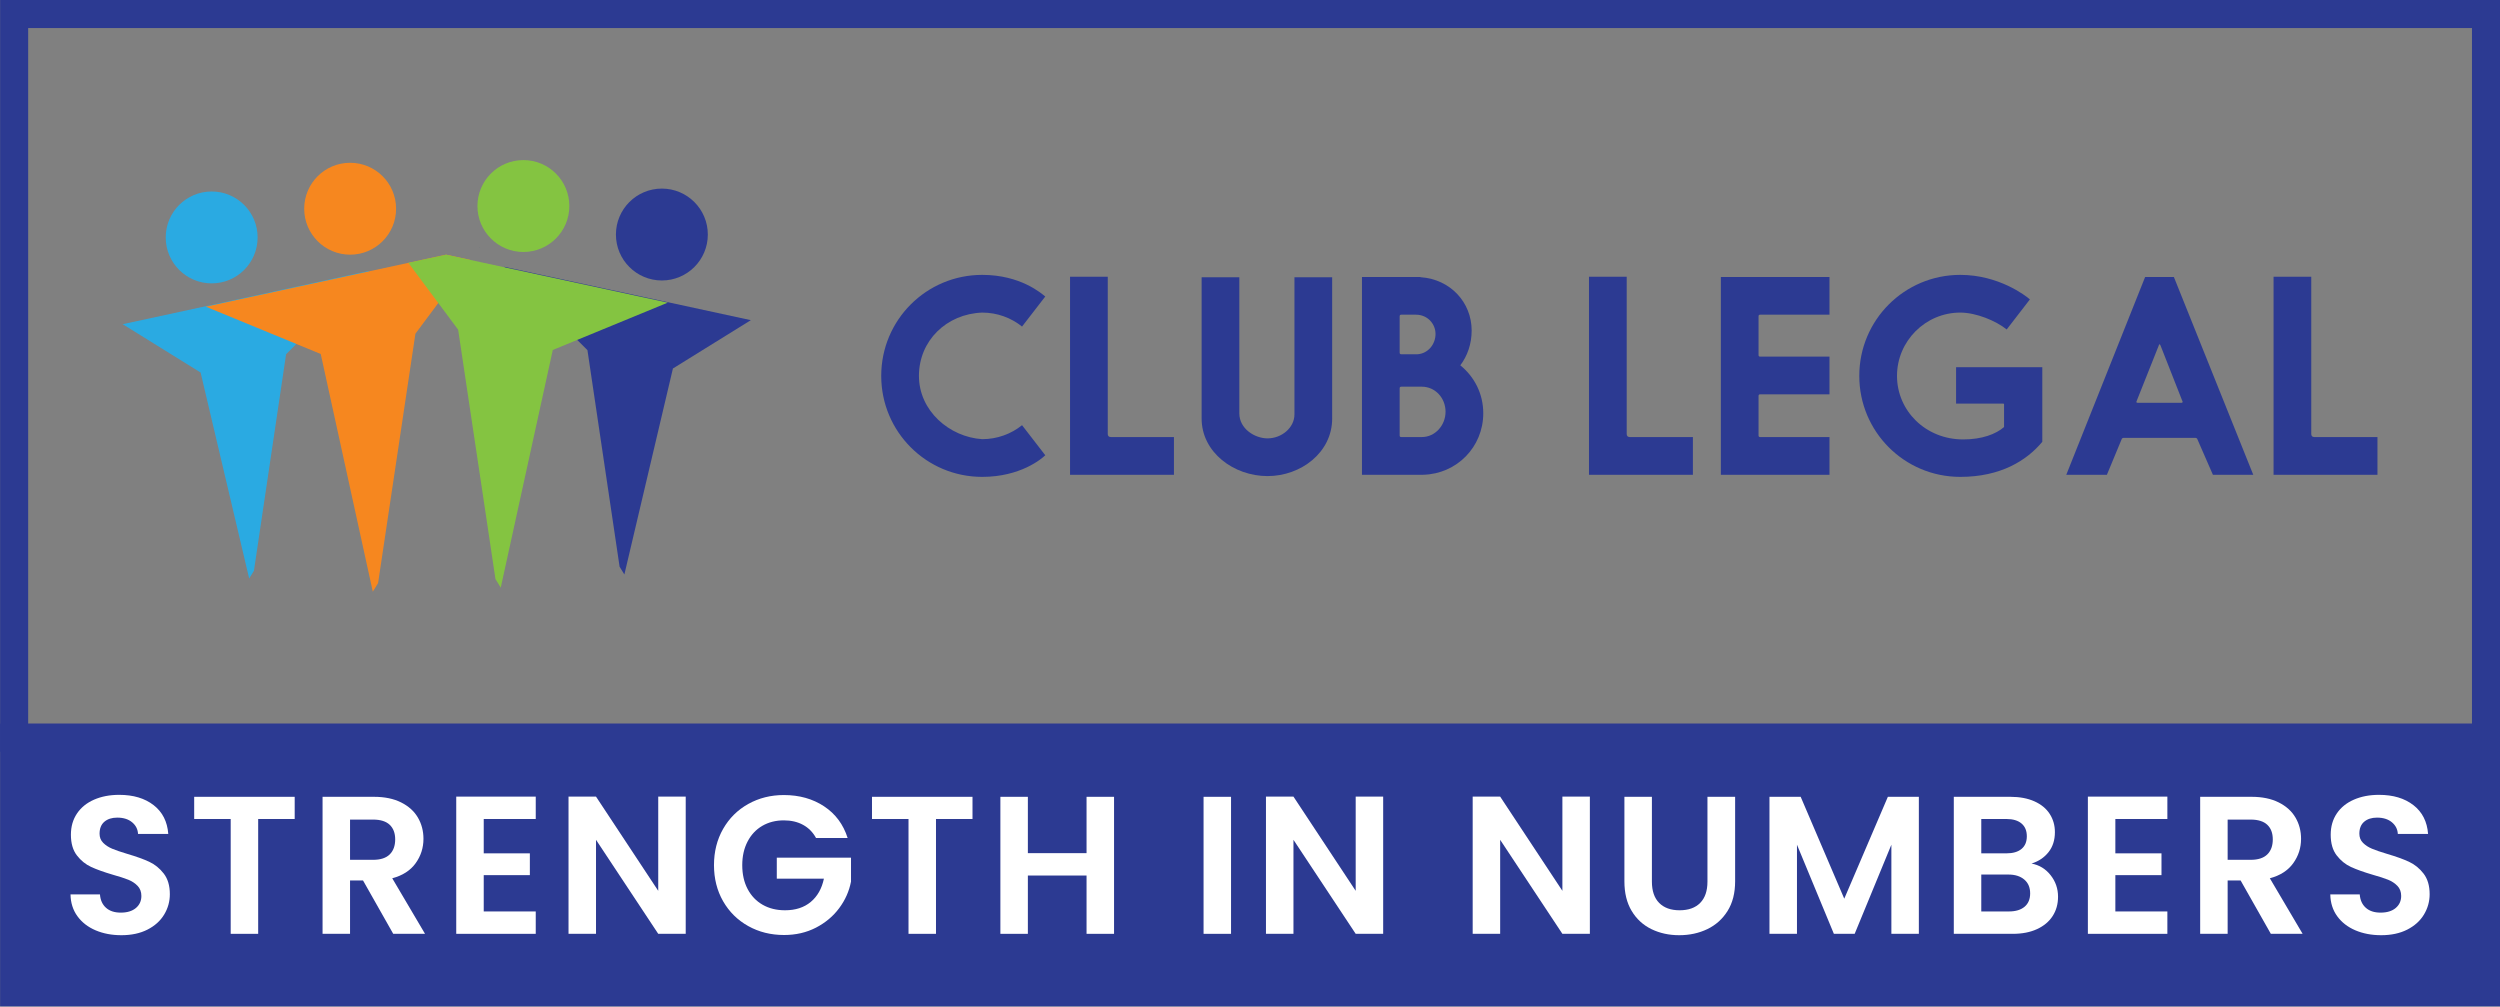 <?xml version="1.0" encoding="UTF-8" standalone="no"?>
<!DOCTYPE svg PUBLIC "-//W3C//DTD SVG 1.1//EN" "http://www.w3.org/Graphics/SVG/1.1/DTD/svg11.dtd">
<svg width="100%" height="100%" viewBox="0 0 4853 1954" version="1.1" xmlns="http://www.w3.org/2000/svg" xmlns:xlink="http://www.w3.org/1999/xlink" xml:space="preserve" xmlns:serif="http://www.serif.com/" style="fill-rule:evenodd;clip-rule:evenodd;stroke-linejoin:round;stroke-miterlimit:2;">
    <rect x="0" y="0" width="4853" height="1954" fill="#808080" stroke="none"/>
    <g transform="matrix(1,0,0,1,-2876.48,-2.334)">
        <g transform="matrix(4.167,0,0,4.167,0,0)">
            <path d="M703.422,337.697L1841.87,337.697L1841.87,13.629L703.422,13.629L703.422,337.697ZM1854.94,350.766L690.354,350.766L690.354,0.56L1854.94,0.56L1854.94,350.766Z" style="fill:rgb(44,58,146);fill-rule:nonzero;"/>
            <path d="M1118.39,175.663C1118.39,192.001 1132.64,204.164 1147.87,205.147C1154.88,205.147 1161.39,202.689 1166.42,198.636L1177.24,212.641C1175.64,214.238 1165.69,222.714 1147.87,222.714C1121.83,222.714 1100.82,201.707 1100.82,175.663C1100.82,149.618 1121.83,128.611 1147.87,128.611C1165.81,128.611 1175.51,137.333 1177.24,138.684L1166.42,152.689C1161.39,148.635 1154.88,146.179 1147.87,146.179C1131.17,146.792 1118.39,159.324 1118.39,175.663Z" style="fill:rgb(44,58,146);fill-rule:nonzero;"/>
            <path d="M1237.18,204.164L1237.18,221.732L1188.78,221.732L1188.78,129.471L1206.35,129.471L1206.35,202.689C1206.35,203.672 1206.84,204.164 1207.82,204.164L1237.18,204.164Z" style="fill:rgb(44,58,146);fill-rule:nonzero;"/>
            <path d="M1250.08,129.717L1267.64,129.717L1267.64,193.107C1267.64,200.356 1274.89,204.778 1280.79,204.778C1287.3,204.778 1293.32,199.864 1293.32,193.599L1293.32,129.717L1310.89,129.717L1310.89,195.565C1310.89,211.29 1296.39,222.346 1280.79,222.346C1265.06,222.346 1250.08,211.29 1250.08,195.565L1250.08,129.717Z" style="fill:rgb(44,58,146);fill-rule:nonzero;"/>
            <path d="M1352.65,204.164C1358.92,204.164 1363.71,198.636 1363.71,192.371C1363.71,185.981 1358.92,180.7 1352.65,180.7L1343.07,180.7C1342.58,180.7 1342.33,180.946 1342.33,181.437L1342.33,203.427C1342.33,203.918 1342.58,204.164 1343.07,204.164L1352.65,204.164ZM1349.95,147.162L1343.07,147.162C1342.58,147.162 1342.33,147.407 1342.33,147.898L1342.33,164.852C1342.33,165.343 1342.58,165.589 1343.07,165.589L1350.69,165.589C1355.6,165.221 1359.04,160.921 1359.04,156.13C1359.04,151.339 1355.23,147.162 1349.95,147.162ZM1324.77,221.732L1324.77,129.594L1351.18,129.594C1351.67,129.594 1352.04,129.594 1352.29,129.717C1365.92,130.7 1375.87,141.388 1375.87,154.532C1375.87,160.798 1373.91,166.326 1370.59,170.749C1377.1,176.031 1381.28,183.893 1381.28,193.107C1381.28,208.832 1368.87,221.363 1353.27,221.732L1324.77,221.732Z" style="fill:rgb(44,58,146);fill-rule:nonzero;"/>
            <path d="M1478.94,204.164L1478.94,221.732L1430.53,221.732L1430.53,129.471L1448.1,129.471L1448.1,202.689C1448.1,203.672 1448.59,204.164 1449.58,204.164L1478.94,204.164Z" style="fill:rgb(44,58,146);fill-rule:nonzero;"/>
            <path d="M1509.52,203.427C1509.52,203.918 1509.77,204.164 1510.26,204.164L1542.57,204.164L1542.57,221.732L1491.96,221.732L1491.96,129.594L1542.57,129.594L1542.57,147.162L1510.26,147.162C1509.77,147.162 1509.52,147.407 1509.52,147.898L1509.52,165.958C1509.52,166.449 1509.77,166.694 1510.26,166.694L1542.57,166.694L1542.57,184.262L1510.26,184.262C1509.77,184.262 1509.52,184.508 1509.52,184.999L1509.52,203.427Z" style="fill:rgb(44,58,146);fill-rule:nonzero;"/>
            <path d="M1641.71,171.608L1641.71,206.376C1634.46,215.098 1622.3,222.714 1603.5,222.714C1577.46,222.714 1556.45,201.707 1556.45,175.663C1556.45,149.618 1577.46,128.611 1603.5,128.611C1621.44,128.611 1633.97,138.316 1635.93,140.036L1625.12,154.041C1620.08,149.987 1610.87,146.179 1603.5,146.179C1587.29,146.179 1574.02,159.446 1574.02,175.663C1574.02,191.878 1587.29,205.27 1604.85,205.27C1613.57,205.27 1620.08,202.813 1623.89,199.496L1623.89,188.93C1623.89,188.686 1623.77,188.563 1623.4,188.563L1601.54,188.563L1601.54,171.608L1641.71,171.608Z" style="fill:rgb(44,58,146);fill-rule:nonzero;"/>
            <path d="M1696.37,160.921C1696.25,160.921 1696.12,161.044 1696.12,161.167C1696,161.29 1696,161.29 1696,161.412L1685.68,187.333C1685.56,187.457 1685.56,187.58 1685.56,187.824C1685.56,188.07 1685.68,188.193 1686.05,188.193L1706.57,188.193C1706.93,188.193 1707.06,188.07 1707.06,187.703C1707.06,187.58 1707.06,187.457 1706.93,187.333L1696.74,161.412C1696.61,161.29 1696.61,161.29 1696.61,161.167L1696.37,160.921ZM1721.18,221.732L1713.94,205.147C1713.81,204.778 1713.45,204.533 1712.95,204.533L1679.66,204.533C1679.17,204.533 1678.8,204.778 1678.68,205.147L1671.8,221.732L1652.88,221.732L1689.61,129.594L1703,129.594L1739.98,221.732L1721.18,221.732Z" style="fill:rgb(44,58,146);fill-rule:nonzero;"/>
            <path d="M1797.84,204.164L1797.84,221.732L1749.44,221.732L1749.44,129.471L1767,129.471L1767,202.689C1767,203.672 1767.49,204.164 1768.48,204.164L1797.84,204.164Z" style="fill:rgb(44,58,146);fill-rule:nonzero;"/>
            <path d="M874.819,97.794C874.819,109.615 865.236,119.198 853.415,119.198C841.594,119.198 832.011,109.615 832.011,97.794C832.011,85.973 841.594,76.39 853.415,76.39C865.236,76.39 874.819,85.973 874.819,97.794Z" style="fill:rgb(246,135,31);fill-rule:nonzero;"/>
            <path d="M955.527,96.541C955.527,108.362 945.944,117.945 934.123,117.945C922.302,117.945 912.719,108.362 912.719,96.541C912.719,84.72 922.302,75.137 934.123,75.137C945.944,75.137 955.527,84.72 955.527,96.541Z" style="fill:rgb(132,196,65);fill-rule:nonzero;"/>
            <path d="M810.311,111.167C810.311,122.989 800.728,132.572 788.906,132.572C777.085,132.572 767.502,122.989 767.502,111.167C767.502,99.347 777.085,89.764 788.906,89.764C800.728,89.764 810.311,99.347 810.311,111.167Z" style="fill:rgb(42,170,226);fill-rule:nonzero;"/>
            <path d="M1020.04,109.819C1020.04,121.64 1010.45,131.223 998.631,131.223C986.81,131.223 977.227,121.64 977.227,109.819C977.227,97.998 986.81,88.415 998.631,88.415C1010.45,88.415 1020.04,97.998 1020.04,109.819Z" style="fill:rgb(44,58,146);fill-rule:nonzero;"/>
            <path d="M913.756,115.812L913.682,115.918C913.639,115.897 913.597,115.876 913.554,115.855L913.756,115.812Z" style="fill:rgb(9,85,132);fill-rule:nonzero;"/>
            <path d="M806.377,270.056L783.754,174.106L747.457,151.587L862.446,126.701L823.575,165.573L808.598,266.447L806.377,270.056Z" style="fill:rgb(42,170,226);fill-rule:nonzero;"/>
            <path d="M981.161,268.177L1003.78,172.227L1040.08,149.708L925.091,124.822L963.963,163.694L978.94,264.568L981.161,268.177Z" style="fill:rgb(44,58,146);fill-rule:nonzero;"/>
            <path d="M898.116,119.198L909.412,121.647L894.475,141.716L883.817,156.026L866.43,272.196L863.971,276.189L839.717,165.47L786.173,143.42L880.538,122.999L898.116,119.198Z" style="fill:rgb(246,135,31);fill-rule:nonzero;"/>
            <path d="M1001.37,141.546L959.188,158.912L947.816,163.596L923.573,274.315L921.113,270.312L903.727,154.142L894.475,141.716L880.538,122.999L898.116,119.198L909.412,121.647L925.372,125.096L1001.37,141.546Z" style="fill:rgb(132,196,65);fill-rule:nonzero;"/>
            <rect x="690.354" y="337.697" width="1164.59" height="131.672" style="fill:rgb(44,58,146);fill-rule:nonzero;"/>
            <path d="M734.808,433.939C731.242,432.416 728.422,430.221 726.35,427.355C724.277,424.49 723.209,421.107 723.148,417.204L736.866,417.204C737.049,419.827 737.978,421.9 739.655,423.422C741.332,424.947 743.633,425.708 746.56,425.708C749.545,425.708 751.893,424.993 753.601,423.56C755.307,422.128 756.161,420.253 756.161,417.936C756.161,416.046 755.582,414.492 754.424,413.272C753.265,412.053 751.817,411.092 750.081,410.391C748.343,409.692 745.95,408.914 742.901,408.059C738.755,406.84 735.387,405.636 732.796,404.448C730.204,403.258 727.98,401.46 726.122,399.051C724.261,396.644 723.332,393.428 723.332,389.405C723.332,385.625 724.277,382.333 726.167,379.528C728.056,376.724 730.708,374.576 734.123,373.081C737.537,371.588 741.438,370.84 745.828,370.84C752.412,370.84 757.762,372.441 761.877,375.642C765.992,378.842 768.262,383.309 768.69,389.039L754.607,389.039C754.483,386.843 753.556,385.031 751.817,383.597C750.081,382.166 747.778,381.449 744.913,381.449C742.413,381.449 740.417,382.088 738.923,383.369C737.429,384.649 736.683,386.509 736.683,388.947C736.683,390.655 737.246,392.073 738.375,393.2C739.502,394.329 740.904,395.243 742.581,395.943C744.258,396.644 746.62,397.452 749.669,398.366C753.814,399.586 757.198,400.805 759.819,402.024C762.439,403.244 764.696,405.074 766.587,407.511C768.476,409.95 769.421,413.15 769.421,417.113C769.421,420.528 768.537,423.697 766.769,426.624C765.001,429.55 762.41,431.881 758.996,433.619C755.582,435.357 751.528,436.225 746.834,436.225C742.383,436.225 738.375,435.463 734.808,433.939Z" style="fill:white;fill-rule:nonzero;"/>
            <path d="M827.581,371.755L827.581,382.088L810.571,382.088L810.571,435.584L797.77,435.584L797.77,382.088L780.76,382.088L780.76,371.755L827.581,371.755Z" style="fill:white;fill-rule:nonzero;"/>
            <path d="M853.368,401.11L864.068,401.11C867.543,401.11 870.133,400.272 871.841,398.594C873.547,396.918 874.401,394.586 874.401,391.599C874.401,388.673 873.547,386.403 871.841,384.787C870.133,383.171 867.543,382.363 864.068,382.363L853.368,382.363L853.368,401.11ZM873.486,435.584L859.403,410.711L853.368,410.711L853.368,435.584L840.565,435.584L840.565,371.755L864.525,371.755C869.463,371.755 873.669,372.624 877.145,374.362C880.619,376.098 883.226,378.447 884.963,381.403C886.701,384.361 887.569,387.667 887.569,391.325C887.569,395.531 886.35,399.326 883.911,402.709C881.473,406.093 877.845,408.425 873.029,409.706L888.301,435.584L873.486,435.584Z" style="fill:white;fill-rule:nonzero;"/>
            <path d="M915.644,382.088L915.644,398.091L937.133,398.091L937.133,408.243L915.644,408.243L915.644,425.16L939.876,425.16L939.876,435.584L902.84,435.584L902.84,371.664L939.876,371.664L939.876,382.088L915.644,382.088Z" style="fill:white;fill-rule:nonzero;"/>
            <path d="M1009.74,435.584L996.939,435.584L967.95,391.782L967.95,435.584L955.147,435.584L955.147,371.664L967.95,371.664L996.939,415.557L996.939,371.664L1009.74,371.664L1009.74,435.584Z" style="fill:white;fill-rule:nonzero;"/>
            <path d="M1070.46,390.958C1069,388.277 1066.99,386.236 1064.43,384.832C1061.87,383.43 1058.88,382.728 1055.46,382.728C1051.68,382.728 1048.33,383.583 1045.4,385.29C1042.48,386.997 1040.19,389.436 1038.55,392.605C1036.9,395.776 1036.08,399.434 1036.08,403.579C1036.08,407.847 1036.91,411.565 1038.59,414.736C1040.27,417.906 1042.6,420.344 1045.59,422.05C1048.57,423.758 1052.05,424.612 1056.01,424.612C1060.89,424.612 1064.88,423.317 1067.99,420.725C1071.1,418.134 1073.14,414.522 1074.12,409.889L1052.17,409.889L1052.17,400.103L1086.74,400.103L1086.74,411.26C1085.88,415.71 1084.06,419.827 1081.25,423.605C1078.45,427.386 1074.83,430.418 1070.42,432.705C1065.99,434.99 1061.04,436.133 1055.56,436.133C1049.4,436.133 1043.83,434.748 1038.87,431.973C1033.9,429.2 1030,425.343 1027.16,420.405C1024.33,415.467 1022.91,409.859 1022.91,403.579C1022.91,397.3 1024.33,391.676 1027.16,386.707C1030,381.738 1033.9,377.868 1038.87,375.093C1043.83,372.32 1049.37,370.932 1055.46,370.932C1062.66,370.932 1068.91,372.685 1074.21,376.19C1079.51,379.696 1083.17,384.62 1085.18,390.958L1070.46,390.958Z" style="fill:white;fill-rule:nonzero;"/>
            <path d="M1143.34,371.755L1143.34,382.088L1126.33,382.088L1126.33,435.584L1113.53,435.584L1113.53,382.088L1096.52,382.088L1096.52,371.755L1143.34,371.755Z" style="fill:white;fill-rule:nonzero;"/>
            <path d="M1209.28,371.755L1209.28,435.584L1196.47,435.584L1196.47,408.425L1169.13,408.425L1169.13,435.584L1156.33,435.584L1156.33,371.755L1169.13,371.755L1169.13,398L1196.47,398L1196.47,371.755L1209.28,371.755Z" style="fill:white;fill-rule:nonzero;"/>
            <rect x="1250.98" y="371.755" width="12.8" height="63.829" style="fill:white;fill-rule:nonzero;"/>
            <path d="M1334.65,435.584L1321.85,435.584L1292.86,391.782L1292.86,435.584L1280.05,435.584L1280.05,371.664L1292.86,371.664L1321.85,415.557L1321.85,371.664L1334.65,371.664L1334.65,435.584Z" style="fill:white;fill-rule:nonzero;"/>
            <path d="M1430.94,435.584L1418.14,435.584L1389.15,391.782L1389.15,435.584L1376.35,435.584L1376.35,371.664L1389.15,371.664L1418.14,415.557L1418.14,371.664L1430.94,371.664L1430.94,435.584Z" style="fill:white;fill-rule:nonzero;"/>
            <path d="M1459.84,371.755L1459.84,411.26C1459.84,415.589 1460.96,418.896 1463.22,421.182C1465.48,423.468 1468.65,424.612 1472.73,424.612C1476.88,424.612 1480.08,423.468 1482.33,421.182C1484.59,418.896 1485.72,415.589 1485.72,411.26L1485.72,371.755L1498.61,371.755L1498.61,411.168C1498.61,416.595 1497.44,421.182 1495.09,424.932C1492.74,428.68 1489.6,431.501 1485.67,433.39C1481.74,435.281 1477.36,436.225 1472.55,436.225C1467.79,436.225 1463.48,435.281 1459.61,433.39C1455.74,431.501 1452.67,428.68 1450.42,424.932C1448.16,421.182 1447.03,416.595 1447.03,411.168L1447.03,371.755L1459.84,371.755Z" style="fill:white;fill-rule:nonzero;"/>
            <path d="M1584.2,371.755L1584.2,435.584L1571.4,435.584L1571.4,394.068L1554.3,435.584L1544.61,435.584L1527.42,394.068L1527.42,435.584L1514.61,435.584L1514.61,371.755L1529.15,371.755L1549.45,419.215L1569.76,371.755L1584.2,371.755Z" style="fill:white;fill-rule:nonzero;"/>
            <path d="M1633.45,422.965C1635.18,421.502 1636.05,419.43 1636.05,416.747C1636.05,414.003 1635.14,411.854 1633.31,410.299C1631.48,408.746 1629.01,407.967 1625.9,407.967L1613.28,407.967L1613.28,425.16L1626.18,425.16C1629.29,425.16 1631.71,424.428 1633.45,422.965ZM1613.28,398.091L1624.99,398.091C1628.04,398.091 1630.38,397.406 1632.03,396.035C1633.68,394.663 1634.5,392.697 1634.5,390.136C1634.5,387.575 1633.68,385.594 1632.03,384.192C1630.38,382.79 1628.04,382.088 1624.99,382.088L1613.28,382.088L1613.28,398.091ZM1645.56,408.243C1647.88,411.168 1649.04,414.522 1649.04,418.302C1649.04,421.716 1648.2,424.718 1646.52,427.309C1644.85,429.901 1642.42,431.927 1639.25,433.39C1636.08,434.853 1632.33,435.584 1628.01,435.584L1600.48,435.584L1600.48,371.755L1626.82,371.755C1631.15,371.755 1634.88,372.457 1638.02,373.859C1641.16,375.261 1643.54,377.211 1645.15,379.71C1646.77,382.211 1647.58,385.046 1647.58,388.215C1647.58,391.934 1646.58,395.044 1644.6,397.542C1642.62,400.043 1639.99,401.811 1636.69,402.847C1640.29,403.518 1643.25,405.316 1645.56,408.243Z" style="fill:white;fill-rule:nonzero;"/>
            <path d="M1675.74,382.088L1675.74,398.091L1697.23,398.091L1697.23,408.243L1675.74,408.243L1675.74,425.16L1699.97,425.16L1699.97,435.584L1662.94,435.584L1662.94,371.664L1699.97,371.664L1699.97,382.088L1675.74,382.088Z" style="fill:white;fill-rule:nonzero;"/>
            <path d="M1728.05,401.11L1738.75,401.11C1742.22,401.11 1744.81,400.272 1746.52,398.594C1748.23,396.918 1749.08,394.586 1749.08,391.599C1749.08,388.673 1748.23,386.403 1746.52,384.787C1744.81,383.171 1742.22,382.363 1738.75,382.363L1728.05,382.363L1728.05,401.11ZM1748.17,435.584L1734.08,410.711L1728.05,410.711L1728.05,435.584L1715.25,435.584L1715.25,371.755L1739.2,371.755C1744.14,371.755 1748.35,372.624 1751.82,374.362C1755.3,376.098 1757.91,378.447 1759.64,381.403C1761.38,384.361 1762.25,387.667 1762.25,391.325C1762.25,395.531 1761.03,399.326 1758.59,402.709C1756.15,406.093 1752.52,408.425 1747.71,409.706L1762.98,435.584L1748.17,435.584Z" style="fill:white;fill-rule:nonzero;"/>
            <path d="M1787.53,433.939C1783.97,432.416 1781.15,430.221 1779.07,427.355C1777,424.49 1775.93,421.107 1775.87,417.204L1789.59,417.204C1789.77,419.827 1790.7,421.9 1792.38,423.422C1794.06,424.947 1796.36,425.708 1799.28,425.708C1802.27,425.708 1804.62,424.993 1806.33,423.56C1808.03,422.128 1808.89,420.253 1808.89,417.936C1808.89,416.046 1808.31,414.492 1807.15,413.272C1805.99,412.053 1804.54,411.092 1802.81,410.391C1801.07,409.692 1798.67,408.914 1795.63,408.059C1791.48,406.84 1788.11,405.636 1785.52,404.448C1782.93,403.258 1780.71,401.46 1778.85,399.051C1776.99,396.644 1776.06,393.428 1776.06,389.405C1776.06,385.625 1777,382.333 1778.89,379.528C1780.78,376.724 1783.43,374.576 1786.85,373.081C1790.26,371.588 1794.16,370.84 1798.55,370.84C1805.14,370.84 1810.49,372.441 1814.6,375.642C1818.72,378.842 1820.99,383.309 1821.42,389.039L1807.33,389.039C1807.21,386.843 1806.28,385.031 1804.54,383.597C1802.81,382.166 1800.5,381.449 1797.64,381.449C1795.14,381.449 1793.14,382.088 1791.65,383.369C1790.15,384.649 1789.41,386.509 1789.41,388.947C1789.41,390.655 1789.97,392.073 1791.1,393.2C1792.23,394.329 1793.63,395.243 1795.31,395.943C1796.98,396.644 1799.34,397.452 1802.39,398.366C1806.54,399.586 1809.92,400.805 1812.54,402.024C1815.16,403.244 1817.42,405.074 1819.31,407.511C1821.2,409.95 1822.15,413.15 1822.15,417.113C1822.15,420.528 1821.26,423.697 1819.49,426.624C1817.73,429.55 1815.13,431.881 1811.72,433.619C1808.31,435.357 1804.25,436.225 1799.56,436.225C1795.11,436.225 1791.1,435.463 1787.53,433.939Z" style="fill:white;fill-rule:nonzero;"/>
        </g>
    </g>
</svg>
